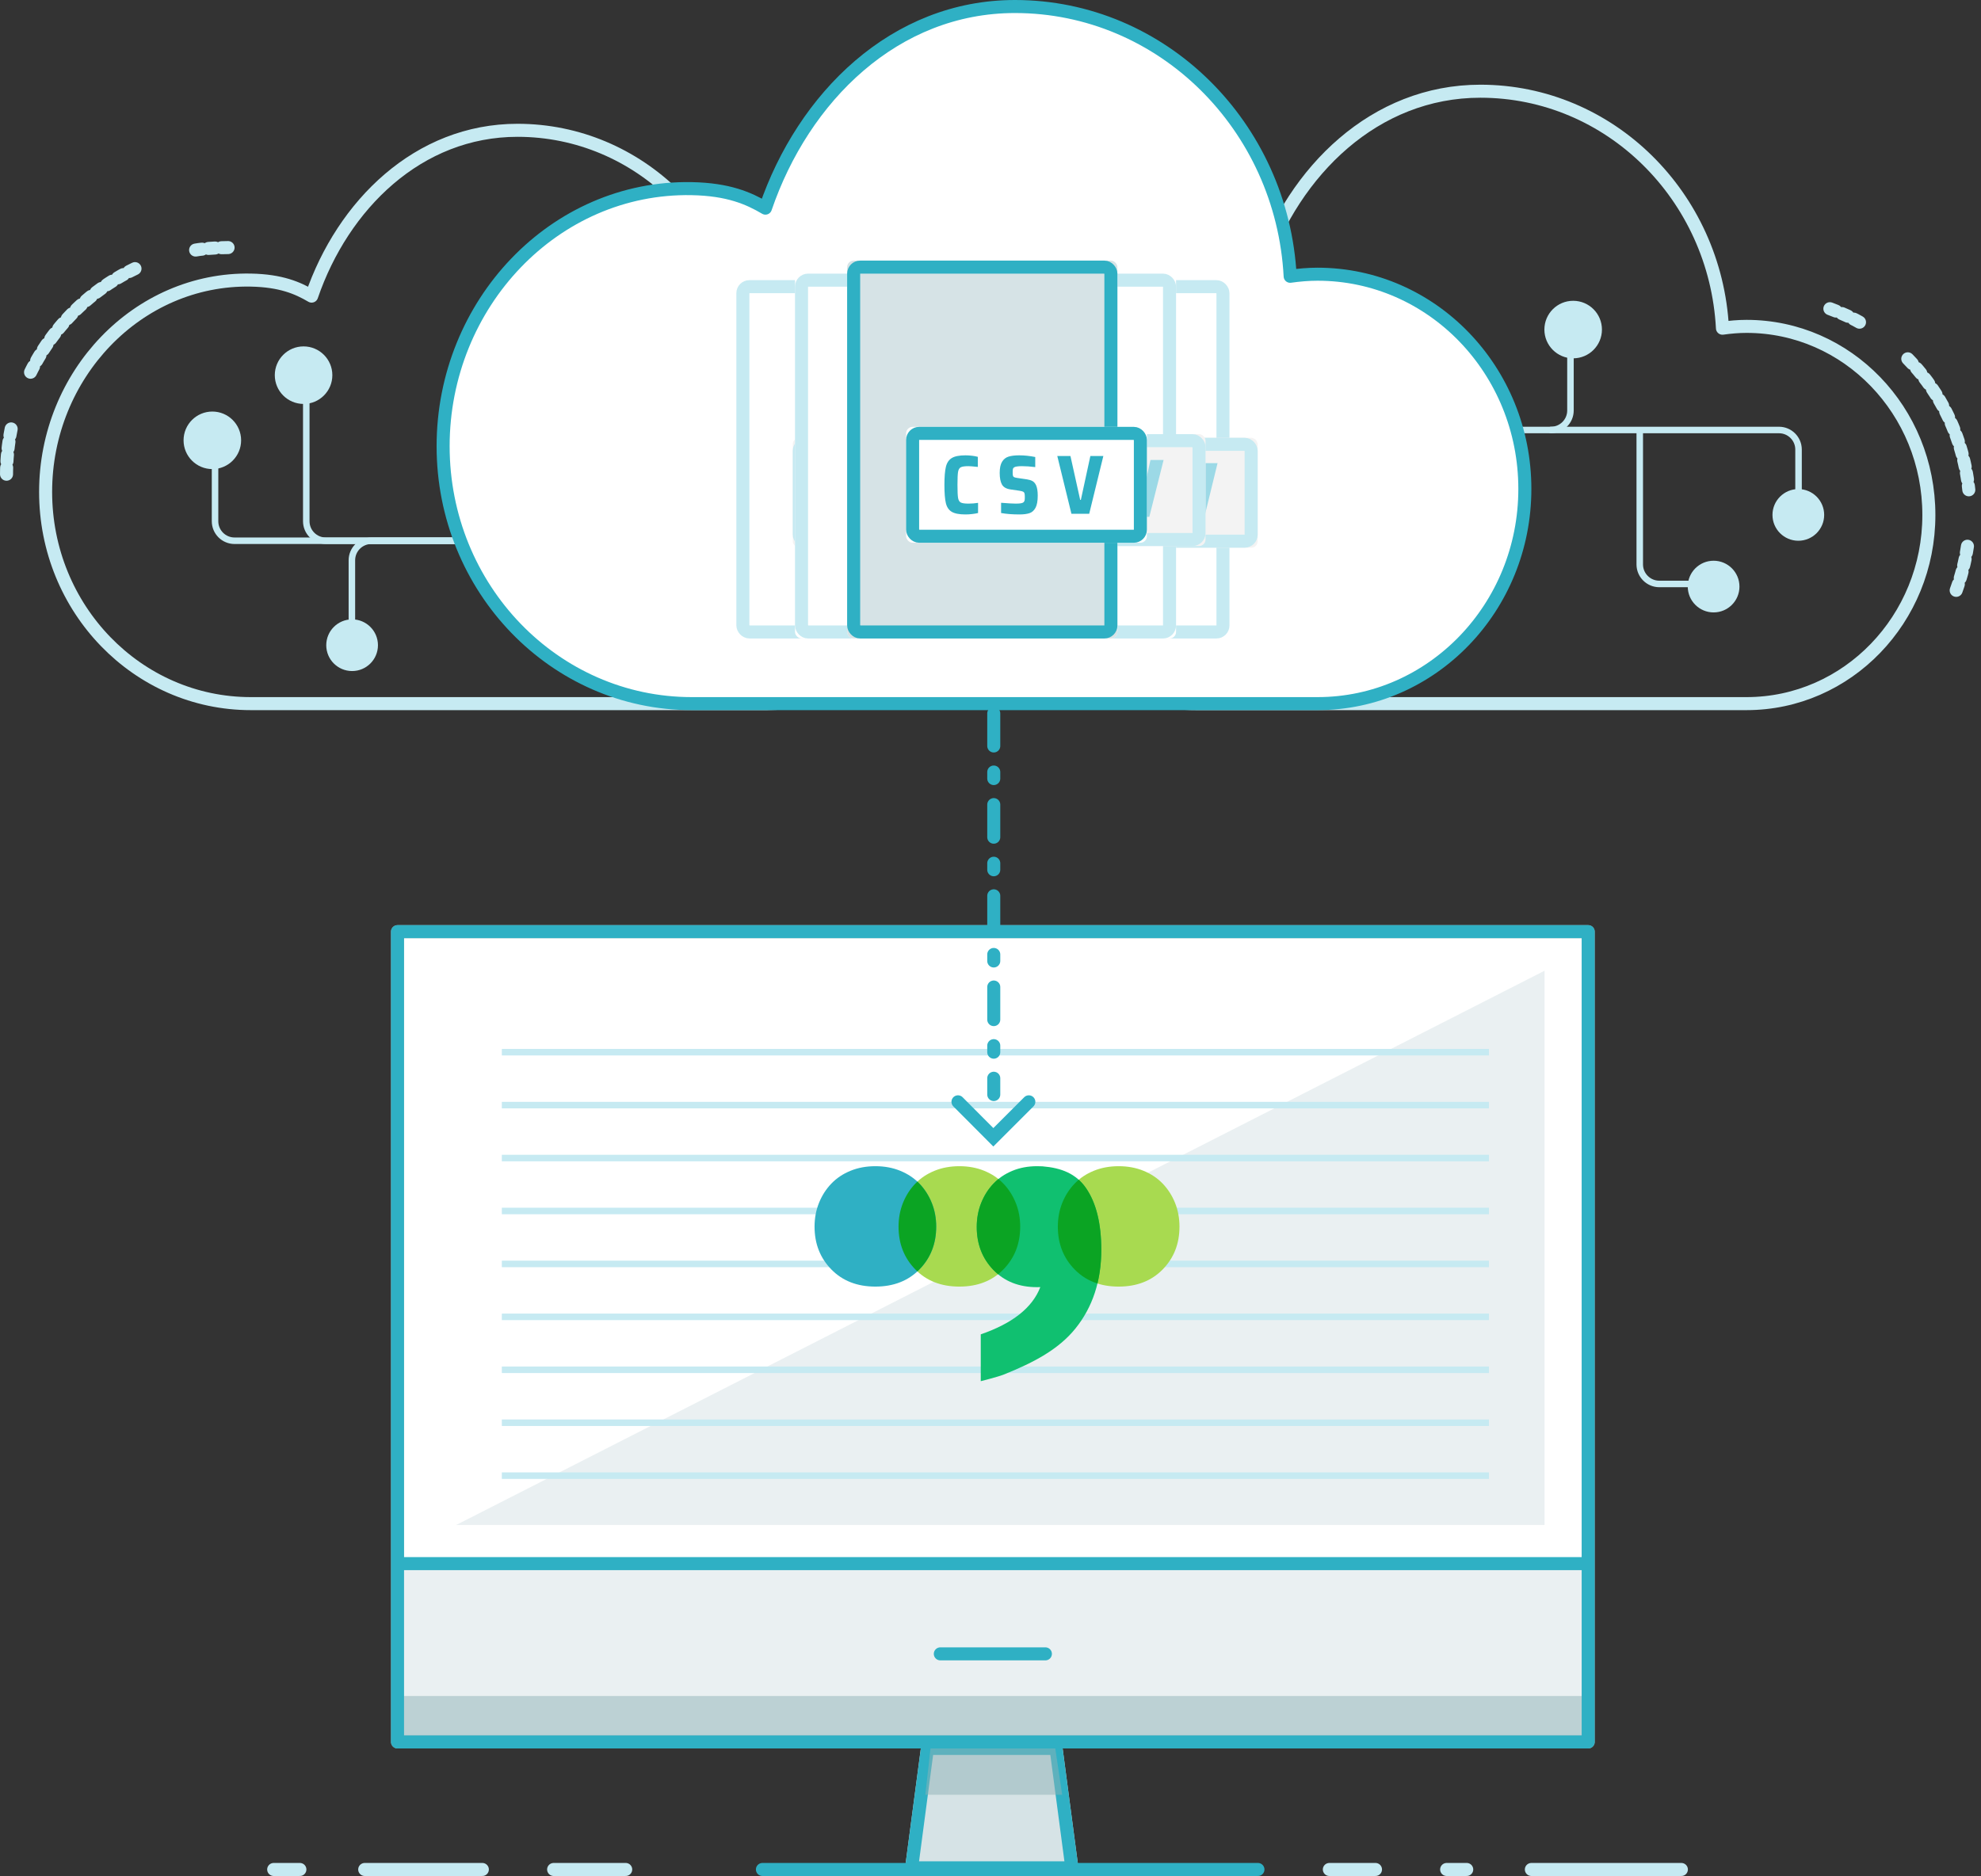 <svg xmlns="http://www.w3.org/2000/svg" xmlns:xlink="http://www.w3.org/1999/xlink" width="304" height="288" viewBox="0 0 304 288">
  <rect x="0" y="0" width="304" height="288" fill="#333333" stroke="none"/>
  <defs>
    <rect id="illu-visualiazation-a" width="39.672" height="55" rx="1"/>
    <rect id="illu-visualiazation-b" width="35.344" height="16.867" x="8.656" y="24.2" rx="1"/>
    <rect id="illu-visualiazation-c" width="39.672" height="55" rx="1"/>
    <rect id="illu-visualiazation-d" width="35.344" height="16.867" x="8.656" y="24.2" rx="1"/>
    <rect id="illu-visualiazation-e" width="41.475" height="56" rx="1"/>
    <rect id="illu-visualiazation-f" width="36.951" height="17.173" x="9.049" y="24.64" rx="1"/>
    <rect id="illu-visualiazation-g" width="41.475" height="56" rx="1"/>
    <rect id="illu-visualiazation-h" width="36.951" height="17.173" x="9.049" y="24.64" rx="1"/>
    <rect id="illu-visualiazation-i" width="41.475" height="58" rx="1"/>
    <rect id="illu-visualiazation-j" width="36.951" height="17.787" x="9.049" y="25.52" rx="1"/>
    <polyline id="illu-visualiazation-k" points="101.938 124.37 104.625 144.696 77.754 144.696 80.441 124.37 80.441 124.37"/>
  </defs>
  <g fill="none" fill-rule="evenodd" transform="translate(1 1)">
    <g transform="matrix(0 -1 -1 0 91 102)">
      <path stroke="#C6EAF2" stroke-linecap="round" stroke-linejoin="round" d="M2,45 L23.155,45 C24.812,45 26.155,43.657 26.155,42 L26.155,10 C26.155,8.343 27.498,7 29.155,7 L44.155,7" transform="matrix(-1 0 0 1 46.155 0)"/>
      <path stroke="#C6EAF2" stroke-linecap="round" stroke-linejoin="round" d="M6,38 L6,2.998 C6,1.342 7.342,0 9.003,0 L20,0" transform="rotate(180 13 19)"/>
      <path stroke="#C6EAF2" stroke-linecap="round" stroke-linejoin="round" d="M20,59 L20,23.998 C20,22.342 21.334,21 22.996,21 L31.633,21" transform="matrix(1 0 0 -1 0 80)"/>
      <path fill="#C6EAF2" d="M45.415 49.831C42.977 49.831 41 47.854 41 45.415 41 42.977 42.977 40.999 45.415 40.999 47.853 40.999 49.831 42.977 49.831 45.415 49.831 47.854 47.853 49.831 45.415 49.831zM3.966 41.934C1.776 41.934 0 40.158 0 37.967 0 35.777 1.776 34 3.966 34 6.156 34 7.933 35.777 7.933 37.967 7.933 40.158 6.156 41.934 3.966 41.934zM35.415 63.831C32.977 63.831 31 61.854 31 59.415 31 56.977 32.977 54.999 35.415 54.999 37.853 54.999 39.831 56.977 39.831 59.415 39.831 61.854 37.853 63.831 35.415 63.831z"/>
    </g>
    <g transform="rotate(-90 143 -50)">
      <path stroke="#C6EAF2" stroke-linecap="round" stroke-linejoin="round" d="M28,19.999 L39.641,19.999 C41.298,19.999 42.641,18.656 42.641,16.999 L42.641,0" transform="rotate(180 35.32 10)"/>
      <path stroke="#C6EAF2" stroke-linecap="round" stroke-linejoin="round" d="M28,47 L28,11.998 C28,10.342 29.342,9 30.997,9 L40,9" transform="matrix(1 0 0 -1 0 56)"/>
      <path stroke="#C6EAF2" stroke-linecap="round" stroke-linejoin="round" d="M18.169,82 L18.169,46.998 C18.169,45.342 19.515,44 21.172,44 L28,44" transform="rotate(180 23.084 63)"/>
      <path stroke="#C6EAF2" stroke-linecap="round" stroke-linejoin="round" d="M4.367,65.633 L4.367,60.635 C4.367,58.977 5.718,57.633 7.361,57.633 L27.633,57.633"/>
      <path fill="#C6EAF2" d="M43.415 51.831C40.977 51.831 39 49.854 39 47.415 39 44.977 40.977 42.999 43.415 42.999 45.853 42.999 47.831 44.977 47.831 47.415 47.831 49.854 45.853 51.831 43.415 51.831zM14.966 85.934C12.776 85.934 11 84.158 11 81.967 11 79.777 12.776 78 14.966 78 17.156 78 18.933 79.777 18.933 81.967 18.933 84.158 17.156 85.934 14.966 85.934zM3.966 72.934C1.776 72.934 0 71.158 0 68.967 0 66.777 1.776 65 3.966 65 6.156 65 7.933 66.777 7.933 68.967 7.933 71.158 6.156 72.934 3.966 72.934z"/>
    </g>
    <g stroke="#C6EAF2" stroke-linecap="round" stroke-linejoin="round" stroke-width="2" transform="translate(0 19)">
      <path stroke-dasharray="1 1 1" d="M34,18 C32.009,18 30.058,18.176 28.161,18.514 M19.715,21.23 C16.871,22.587 14.24,24.337 11.887,26.413 C8.449,29.446 5.606,33.173 3.563,37.384 M0.713,45.836 C0.246,48.149 0,50.545 0,53"/>
      <path stroke-dasharray="1 1 1" d="M154,35 C152.185,35 150.406,35.161 148.676,35.47 M140.975,37.953 C138.382,39.194 135.983,40.794 133.838,42.692 C130.704,45.465 128.111,48.873 126.249,52.722 M123.65,60.45 C123.224,62.565 123,64.755 123,67" transform="scale(-1 1) rotate(-20 0 836.473)"/>
      <path d="M136,43 C126.611,43 119,51.059 119,61" transform="matrix(-1 0 0 1 255 0)"/>
      <path d="M37.484,88 C20.094,88 6,73.455 6,55.502 C6,37.536 20.101,22.664 37.484,22.991 C42.118,23.079 44.689,24.201 46.82,25.451 C51.618,11.44 63.197,0 78.419,0 C97.051,0 112.269,15.081 113.277,34.054 C114.418,33.895 115.574,33.792 116.745,33.792 C131.249,33.792 143,45.918 143,60.899 C143,75.856 131.249,88 116.745,88 L37.484,88 Z"/>
    </g>
    <g stroke="#C6EAF2" stroke-linecap="round" stroke-linejoin="round" stroke-width="2" transform="translate(142 13)">
      <path d="M37,35 C27.059,35 19,43.507 19,54"/>
      <path stroke-dasharray="1 1 1" d="M37,19 C34.833,19 32.71,19.191 30.646,19.558 M21.454,22.507 C18.359,23.981 15.496,25.881 12.936,28.134 C9.195,31.427 6.101,35.474 3.878,40.045 M0.776,49.222 C0.267,51.733 0,54.334 0,57"/>
      <path stroke-dasharray="1 1 1" d="M164,38 C162.068,38 160.174,38.171 158.333,38.499 M150.135,41.138 C147.375,42.456 144.821,44.156 142.538,46.172 C139.201,49.119 136.441,52.74 134.459,56.83 M131.692,65.041 C131.238,67.287 131,69.615 131,72" transform="scale(-1 1) rotate(-20 0 891.514)"/>
      <path d="M40.553,94 C22.02,94 7,78.463 7,59.286 C7,40.096 22.028,24.209 40.553,24.559 C45.491,24.652 48.231,25.851 50.502,27.187 C55.615,12.22 67.955,0 84.176,0 C104.032,0 120.25,16.109 121.324,36.376 C122.541,36.206 123.773,36.096 125.02,36.096 C140.477,36.096 153,49.049 153,65.051 C153,81.028 140.477,94 125.02,94 L40.553,94 Z"/>
    </g>
    <g stroke-linecap="round" stroke-linejoin="round" stroke-width="2" transform="translate(67)">
      <path stroke="#C6EAF2" d="M33,40 C21.954,40 13,49.402 13,61"/>
      <path stroke="#C6EAF2" d="M157,52 C145.954,52 137,61.402 137,73" transform="matrix(-1 0 0 1 294 0)"/>
      <path fill="#FFF" stroke="#2FB0C4" d="M38.149,107 C17.077,107 0,89.315 0,67.485 C0,45.641 17.086,27.558 38.149,27.955 C43.763,28.061 46.879,29.426 49.461,30.947 C55.275,13.91 69.305,0 87.748,0 C110.324,0 128.764,18.337 129.985,41.407 C131.368,41.213 132.769,41.088 134.187,41.088 C151.762,41.088 166,55.832 166,74.047 C166,92.234 151.762,107 134.187,107 L38.149,107 Z"/>
    </g>
    <g transform="translate(112 39)">
      <g transform="translate(36 3)">
        <use fill="#FFF" xlink:href="#illu-visualiazation-a"/>
        <rect width="37.672" height="53" x="1" y="1" stroke="#C6EAF2" stroke-width="2" rx="1"/>
        <use fill="#F3F3F3" xlink:href="#illu-visualiazation-b"/>
        <rect width="33.344" height="14.867" x="9.656" y="25.2" stroke="#C6EAF2" stroke-width="2" rx="1"/>
        <path fill="#9CD9E6" d="M20.108,36.704 C19.756,36.746 19.425,36.766 19.115,36.766 C18.191,36.766 17.51,36.636 17.073,36.374 C16.636,36.112 16.346,35.682 16.202,35.083 C16.059,34.485 15.988,33.583 15.988,32.378 C15.988,31.19 16.061,30.294 16.209,29.692 C16.356,29.089 16.648,28.655 17.085,28.389 C17.523,28.123 18.199,27.99 19.115,27.99 C19.434,27.99 19.763,28.011 20.102,28.052 C20.441,28.094 20.721,28.148 20.942,28.214 L20.942,29.71 C20.247,29.635 19.785,29.598 19.556,29.598 C19,29.598 18.618,29.654 18.41,29.766 C18.201,29.879 18.068,30.107 18.011,30.452 C17.954,30.797 17.925,31.439 17.925,32.378 C17.925,33.317 17.954,33.959 18.011,34.304 C18.068,34.649 18.201,34.878 18.41,34.99 C18.618,35.102 19,35.158 19.556,35.158 C20.03,35.158 20.504,35.121 20.979,35.046 L20.979,36.554 C20.75,36.613 20.46,36.663 20.108,36.704 Z M23.537,36.554 L23.537,35.034 C24.551,35.117 25.27,35.158 25.695,35.158 C26.03,35.158 26.292,35.142 26.48,35.108 C26.668,35.075 26.803,35.017 26.885,34.934 C26.958,34.859 27.005,34.768 27.026,34.66 C27.046,34.551 27.056,34.398 27.056,34.198 C27.056,33.932 27.04,33.743 27.007,33.631 C26.975,33.519 26.907,33.438 26.805,33.388 C26.703,33.338 26.529,33.292 26.284,33.251 L24.923,33.051 C24.301,32.96 23.88,32.715 23.66,32.316 C23.439,31.917 23.329,31.343 23.329,30.595 C23.329,29.872 23.447,29.32 23.684,28.937 C23.921,28.555 24.244,28.302 24.653,28.177 C25.062,28.052 25.581,27.99 26.21,27.99 C26.987,27.99 27.784,28.073 28.601,28.239 L28.601,29.735 C27.866,29.644 27.212,29.598 26.639,29.598 C26.035,29.598 25.646,29.656 25.475,29.773 C25.376,29.831 25.315,29.912 25.291,30.016 C25.266,30.12 25.254,30.28 25.254,30.496 C25.254,30.737 25.266,30.907 25.291,31.007 C25.315,31.107 25.37,31.179 25.456,31.225 C25.542,31.271 25.691,31.31 25.904,31.343 L27.363,31.555 C27.69,31.605 27.962,31.688 28.178,31.805 C28.395,31.921 28.573,32.12 28.712,32.403 C28.883,32.769 28.969,33.292 28.969,33.974 C28.969,34.772 28.859,35.374 28.638,35.782 C28.418,36.189 28.117,36.455 27.737,36.579 C27.357,36.704 26.86,36.766 26.247,36.766 C25.225,36.766 24.322,36.696 23.537,36.554 Z M33.11,36.667 L31.013,28.09 L32.962,28.09 L34.409,34.61 L34.508,34.61 L35.918,28.09 L37.843,28.09 L35.746,36.667 L33.11,36.667 Z"/>
      </g>
      <g transform="translate(0 3)">
        <use fill="#FFF" xlink:href="#illu-visualiazation-c"/>
        <rect width="37.672" height="53" x="1" y="1" stroke="#C6EAF2" stroke-width="2" rx="1"/>
        <use fill="#F3F3F3" xlink:href="#illu-visualiazation-d"/>
        <rect width="33.344" height="14.867" x="9.656" y="25.2" stroke="#C6EAF2" stroke-width="2" rx="1"/>
        <path fill="#9CD9E6" d="M20.108,36.704 C19.756,36.746 19.425,36.766 19.115,36.766 C18.191,36.766 17.51,36.636 17.073,36.374 C16.636,36.112 16.346,35.682 16.202,35.083 C16.059,34.485 15.988,33.583 15.988,32.378 C15.988,31.19 16.061,30.294 16.209,29.692 C16.356,29.089 16.648,28.655 17.085,28.389 C17.523,28.123 18.199,27.99 19.115,27.99 C19.434,27.99 19.763,28.011 20.102,28.052 C20.441,28.094 20.721,28.148 20.942,28.214 L20.942,29.71 C20.247,29.635 19.785,29.598 19.556,29.598 C19,29.598 18.618,29.654 18.41,29.766 C18.201,29.879 18.068,30.107 18.011,30.452 C17.954,30.797 17.925,31.439 17.925,32.378 C17.925,33.317 17.954,33.959 18.011,34.304 C18.068,34.649 18.201,34.878 18.41,34.99 C18.618,35.102 19,35.158 19.556,35.158 C20.03,35.158 20.504,35.121 20.979,35.046 L20.979,36.554 C20.75,36.613 20.46,36.663 20.108,36.704 Z M23.537,36.554 L23.537,35.034 C24.551,35.117 25.27,35.158 25.695,35.158 C26.03,35.158 26.292,35.142 26.48,35.108 C26.668,35.075 26.803,35.017 26.885,34.934 C26.958,34.859 27.005,34.768 27.026,34.66 C27.046,34.551 27.056,34.398 27.056,34.198 C27.056,33.932 27.04,33.743 27.007,33.631 C26.975,33.519 26.907,33.438 26.805,33.388 C26.703,33.338 26.529,33.292 26.284,33.251 L24.923,33.051 C24.301,32.96 23.88,32.715 23.66,32.316 C23.439,31.917 23.329,31.343 23.329,30.595 C23.329,29.872 23.447,29.32 23.684,28.937 C23.921,28.555 24.244,28.302 24.653,28.177 C25.062,28.052 25.581,27.99 26.21,27.99 C26.987,27.99 27.784,28.073 28.601,28.239 L28.601,29.735 C27.866,29.644 27.212,29.598 26.639,29.598 C26.035,29.598 25.646,29.656 25.475,29.773 C25.376,29.831 25.315,29.912 25.291,30.016 C25.266,30.12 25.254,30.28 25.254,30.496 C25.254,30.737 25.266,30.907 25.291,31.007 C25.315,31.107 25.37,31.179 25.456,31.225 C25.542,31.271 25.691,31.31 25.904,31.343 L27.363,31.555 C27.69,31.605 27.962,31.688 28.178,31.805 C28.395,31.921 28.573,32.12 28.712,32.403 C28.883,32.769 28.969,33.292 28.969,33.974 C28.969,34.772 28.859,35.374 28.638,35.782 C28.418,36.189 28.117,36.455 27.737,36.579 C27.357,36.704 26.86,36.766 26.247,36.766 C25.225,36.766 24.322,36.696 23.537,36.554 Z M33.11,36.667 L31.013,28.09 L32.962,28.09 L34.409,34.61 L34.508,34.61 L35.918,28.09 L37.843,28.09 L35.746,36.667 L33.11,36.667 Z"/>
      </g>
      <g transform="translate(26 2)">
        <use fill="#FFF" xlink:href="#illu-visualiazation-e"/>
        <rect width="39.475" height="54" x="1" y="1" stroke="#C6EAF2" stroke-width="2" rx="1"/>
        <use fill="#F3F3F3" xlink:href="#illu-visualiazation-f"/>
        <rect width="34.951" height="15.173" x="10.049" y="25.64" stroke="#C6EAF2" stroke-width="2" rx="1"/>
        <path fill="#9CD9E6" d="M21.022,37.371 C20.655,37.414 20.308,37.435 19.984,37.435 C19.018,37.435 18.306,37.302 17.849,37.035 C17.392,36.768 17.088,36.331 16.939,35.721 C16.789,35.112 16.715,34.194 16.715,32.967 C16.715,31.757 16.792,30.845 16.945,30.231 C17.099,29.618 17.405,29.176 17.862,28.905 C18.319,28.634 19.026,28.499 19.984,28.499 C20.317,28.499 20.661,28.52 21.016,28.562 C21.37,28.605 21.663,28.66 21.894,28.727 L21.894,30.25 C21.167,30.174 20.684,30.136 20.445,30.136 C19.864,30.136 19.464,30.193 19.246,30.308 C19.029,30.422 18.89,30.655 18.83,31.006 C18.77,31.357 18.74,32.011 18.74,32.967 C18.74,33.923 18.77,34.577 18.83,34.928 C18.89,35.279 19.029,35.512 19.246,35.626 C19.464,35.74 19.864,35.797 20.445,35.797 C20.941,35.797 21.437,35.759 21.932,35.683 L21.932,37.219 C21.693,37.278 21.389,37.329 21.022,37.371 Z M24.607,37.219 L24.607,35.671 C25.667,35.755 26.419,35.797 26.863,35.797 C27.214,35.797 27.487,35.781 27.684,35.747 C27.88,35.713 28.021,35.654 28.107,35.569 C28.184,35.493 28.233,35.4 28.254,35.29 C28.276,35.18 28.286,35.023 28.286,34.82 C28.286,34.549 28.269,34.357 28.235,34.243 C28.201,34.128 28.13,34.046 28.023,33.995 C27.917,33.944 27.735,33.898 27.479,33.855 L26.056,33.652 C25.406,33.559 24.966,33.31 24.735,32.903 C24.504,32.497 24.389,31.913 24.389,31.152 C24.389,30.415 24.513,29.853 24.761,29.463 C25.009,29.074 25.346,28.816 25.774,28.689 C26.201,28.562 26.744,28.499 27.402,28.499 C28.214,28.499 29.047,28.583 29.902,28.753 L29.902,30.276 C29.132,30.183 28.449,30.136 27.85,30.136 C27.218,30.136 26.812,30.195 26.632,30.314 C26.53,30.373 26.466,30.456 26.44,30.561 C26.415,30.667 26.402,30.83 26.402,31.05 C26.402,31.296 26.415,31.469 26.44,31.571 C26.466,31.672 26.524,31.746 26.613,31.793 C26.703,31.839 26.859,31.879 27.081,31.913 L28.607,32.129 C28.949,32.18 29.233,32.264 29.459,32.383 C29.686,32.501 29.872,32.704 30.017,32.992 C30.196,33.365 30.286,33.898 30.286,34.592 C30.286,35.404 30.171,36.017 29.94,36.432 C29.709,36.847 29.395,37.118 28.998,37.244 C28.6,37.371 28.081,37.435 27.44,37.435 C26.372,37.435 25.427,37.363 24.607,37.219 Z M34.615,37.333 L32.422,28.6 L34.461,28.6 L35.974,35.239 L36.076,35.239 L37.55,28.6 L39.563,28.6 L37.371,37.333 L34.615,37.333 Z"/>
      </g>
      <g transform="translate(9 2)">
        <use fill="#FFF" xlink:href="#illu-visualiazation-g"/>
        <rect width="39.475" height="54" x="1" y="1" stroke="#C6EAF2" stroke-width="2" rx="1"/>
        <use fill="#F3F3F3" xlink:href="#illu-visualiazation-h"/>
        <rect width="34.951" height="15.173" x="10.049" y="25.64" stroke="#C6EAF2" stroke-width="2" rx="1"/>
        <path fill="#9CD9E6" d="M21.022,37.371 C20.655,37.414 20.308,37.435 19.984,37.435 C19.018,37.435 18.306,37.302 17.849,37.035 C17.392,36.768 17.088,36.331 16.939,35.721 C16.789,35.112 16.715,34.194 16.715,32.967 C16.715,31.757 16.792,30.845 16.945,30.231 C17.099,29.618 17.405,29.176 17.862,28.905 C18.319,28.634 19.026,28.499 19.984,28.499 C20.317,28.499 20.661,28.52 21.016,28.562 C21.37,28.605 21.663,28.66 21.894,28.727 L21.894,30.25 C21.167,30.174 20.684,30.136 20.445,30.136 C19.864,30.136 19.464,30.193 19.246,30.308 C19.029,30.422 18.89,30.655 18.83,31.006 C18.77,31.357 18.74,32.011 18.74,32.967 C18.74,33.923 18.77,34.577 18.83,34.928 C18.89,35.279 19.029,35.512 19.246,35.626 C19.464,35.74 19.864,35.797 20.445,35.797 C20.941,35.797 21.437,35.759 21.932,35.683 L21.932,37.219 C21.693,37.278 21.389,37.329 21.022,37.371 Z M24.607,37.219 L24.607,35.671 C25.667,35.755 26.419,35.797 26.863,35.797 C27.214,35.797 27.487,35.781 27.684,35.747 C27.88,35.713 28.021,35.654 28.107,35.569 C28.184,35.493 28.233,35.4 28.254,35.29 C28.276,35.18 28.286,35.023 28.286,34.82 C28.286,34.549 28.269,34.357 28.235,34.243 C28.201,34.128 28.13,34.046 28.023,33.995 C27.917,33.944 27.735,33.898 27.479,33.855 L26.056,33.652 C25.406,33.559 24.966,33.31 24.735,32.903 C24.504,32.497 24.389,31.913 24.389,31.152 C24.389,30.415 24.513,29.853 24.761,29.463 C25.009,29.074 25.346,28.816 25.774,28.689 C26.201,28.562 26.744,28.499 27.402,28.499 C28.214,28.499 29.047,28.583 29.902,28.753 L29.902,30.276 C29.132,30.183 28.449,30.136 27.85,30.136 C27.218,30.136 26.812,30.195 26.632,30.314 C26.53,30.373 26.466,30.456 26.44,30.561 C26.415,30.667 26.402,30.83 26.402,31.05 C26.402,31.296 26.415,31.469 26.44,31.571 C26.466,31.672 26.524,31.746 26.613,31.793 C26.703,31.839 26.859,31.879 27.081,31.913 L28.607,32.129 C28.949,32.18 29.233,32.264 29.459,32.383 C29.686,32.501 29.872,32.704 30.017,32.992 C30.196,33.365 30.286,33.898 30.286,34.592 C30.286,35.404 30.171,36.017 29.94,36.432 C29.709,36.847 29.395,37.118 28.998,37.244 C28.6,37.371 28.081,37.435 27.44,37.435 C26.372,37.435 25.427,37.363 24.607,37.219 Z M34.615,37.333 L32.422,28.6 L34.461,28.6 L35.974,35.239 L36.076,35.239 L37.55,28.6 L39.563,28.6 L37.371,37.333 L34.615,37.333 Z"/>
      </g>
      <g transform="translate(17)">
        <rect width="41.475" height="58" fill="#FFF" rx="1"/>
        <use fill="#D6E3E6" xlink:href="#illu-visualiazation-i"/>
        <rect width="39.475" height="56" x="1" y="1" stroke="#2FB0C4" stroke-width="2" rx="1"/>
        <use fill="#FFF" xlink:href="#illu-visualiazation-j"/>
        <rect width="34.951" height="15.787" x="10.049" y="26.52" stroke="#2FB0C4" stroke-width="2" rx="1"/>
        <path fill="#2FB0C4" d="M19.191,38.899 C18.827,38.942 18.485,38.963 18.163,38.963 C17.207,38.963 16.503,38.828 16.051,38.557 C15.598,38.286 15.298,37.842 15.15,37.223 C15.002,36.604 14.928,35.672 14.928,34.426 C14.928,33.197 15.004,32.272 15.156,31.649 C15.308,31.026 15.611,30.577 16.063,30.302 C16.516,30.027 17.216,29.889 18.163,29.889 C18.493,29.889 18.834,29.911 19.185,29.954 C19.536,29.997 19.826,30.053 20.054,30.121 L20.054,31.668 C19.335,31.591 18.857,31.552 18.62,31.552 C18.045,31.552 17.649,31.61 17.434,31.726 C17.218,31.842 17.081,32.078 17.021,32.435 C16.962,32.791 16.932,33.455 16.932,34.426 C16.932,35.397 16.962,36.061 17.021,36.418 C17.081,36.774 17.218,37.01 17.434,37.126 C17.649,37.242 18.045,37.3 18.62,37.3 C19.111,37.3 19.602,37.262 20.092,37.184 L20.092,38.744 C19.855,38.804 19.555,38.856 19.191,38.899 Z M23.626,38.744 L23.626,37.172 C24.675,37.257 25.42,37.3 25.86,37.3 C26.206,37.3 26.477,37.283 26.672,37.249 C26.866,37.215 27.006,37.154 27.091,37.068 C27.167,36.991 27.215,36.897 27.236,36.785 C27.258,36.673 27.268,36.514 27.268,36.308 C27.268,36.033 27.251,35.838 27.217,35.722 C27.184,35.606 27.114,35.522 27.008,35.47 C26.902,35.419 26.723,35.371 26.469,35.328 L25.06,35.122 C24.417,35.028 23.982,34.774 23.753,34.362 C23.525,33.949 23.411,33.356 23.411,32.583 C23.411,31.836 23.533,31.264 23.779,30.869 C24.024,30.474 24.358,30.212 24.781,30.083 C25.204,29.954 25.741,29.889 26.393,29.889 C27.196,29.889 28.021,29.975 28.867,30.147 L28.867,31.694 C28.106,31.599 27.429,31.552 26.837,31.552 C26.211,31.552 25.809,31.612 25.631,31.732 C25.53,31.793 25.466,31.876 25.441,31.984 C25.416,32.091 25.403,32.257 25.403,32.48 C25.403,32.729 25.416,32.905 25.441,33.008 C25.466,33.112 25.523,33.187 25.612,33.234 C25.701,33.281 25.855,33.322 26.075,33.356 L27.585,33.576 C27.924,33.627 28.205,33.713 28.429,33.833 C28.653,33.954 28.837,34.16 28.981,34.452 C29.159,34.83 29.248,35.371 29.248,36.076 C29.248,36.901 29.134,37.524 28.905,37.945 C28.677,38.366 28.366,38.641 27.972,38.77 C27.579,38.899 27.065,38.963 26.431,38.963 C25.373,38.963 24.438,38.89 23.626,38.744 Z M34.419,38.86 L32.249,29.992 L34.267,29.992 L35.764,36.733 L35.865,36.733 L37.325,29.992 L39.317,29.992 L37.147,38.86 L34.419,38.86 Z"/>
      </g>
    </g>
    <g transform="translate(40 142)">
      <g transform="translate(20)">
        <polygon fill="#FFF" stroke="#A1AEB0" stroke-linejoin="round" stroke-width="2" points="0 124.37 182.722 124.37 182.722 0 0 0"/>
        <polygon fill="#D6E3E6" points="9 91.073 176.022 91.073 176.022 6" opacity=".5"/>
        <rect width="182.722" height="27.037" y="97.768" fill="#D6E3E6" opacity=".5" rx="1"/>
        <rect width="182.722" height="7.483" y="117.321" fill="#8EB2B7" opacity=".5" rx="1"/>
        <use fill="#D6E3E6" xlink:href="#illu-visualiazation-k"/>
        <path stroke="#2FB0C4" stroke-width="2" d="M101.061,125.37 L81.318,125.37 L78.895,143.696 L103.484,143.696 L101.061,125.37 Z"/>
        <polyline fill="#8EB2B7" points="100.885 124.998 102 132.481 81 132.481 81.836 124.998" opacity=".5"/>
        <polygon stroke="#2FB0C4" stroke-linejoin="round" stroke-width="2" points="0 124.37 182.722 124.37 182.722 0 0 0"/>
        <path stroke="#2FB0C4" stroke-linecap="round" stroke-linejoin="round" stroke-width="2" d="M99.422,110.852 L83.3,110.852"/>
        <path stroke="#2FB0C4" stroke-linejoin="round" stroke-width="2" d="M0,97 L182.722,97"/>
      </g>
      <g stroke="#C6EAF2" stroke-linecap="square" transform="translate(36 17)">
        <path d="M.51 1.5L150.989 1.5M.51 17.75L150.989 17.75M.51 9.625L150.989 9.625M.51 25.875L150.989 25.875M.51 34L150.989 34M.51 42.125L150.989 42.125M.51 50.25L150.989 50.25M.51 58.375L150.989 58.375M.51 66.5L150.989 66.5"/>
      </g>
      <g stroke-linecap="round" stroke-linejoin="round" stroke-width="2" transform="translate(0 142)">
        <path stroke="#2FB0C4" d="M76,1.947 L152.041,1.947"/>
        <path stroke="#C6EAF2" d="M163 1.947L170.079 1.947M181 1.947L184.079 1.947M194 1.947L217.019 1.947M43.959 1.947L55.019 1.947M14.969 1.947L33.019 1.947M1 1.947L5.019 1.947"/>
      </g>
    </g>
    <g stroke="#2FB0C4" stroke-linecap="round" stroke-width="2" transform="translate(146 108)">
      <path stroke-dasharray="5 4 1 4" d="M5.5,0.5 L5.5,59"/>
      <polyline points="1.597 63.96 9.285 63.974 9.285 56.273" transform="rotate(45 5.44 60.123)"/>
    </g>
    <g fill-rule="nonzero" transform="translate(124 178)">
      <path fill="#A8DA50" d="M12.889,9.279 C12.889,7.969 13.117,6.75 13.573,5.623 C14.029,4.495 14.659,3.513 15.464,2.674 C16.268,1.835 17.247,1.18 18.4,0.708 C19.554,0.236 20.828,0 22.222,0 C23.617,0 24.891,0.236 26.044,0.708 C27.197,1.18 28.176,1.835 28.981,2.674 C29.785,3.513 30.416,4.495 30.872,5.623 C31.328,6.75 31.556,7.969 31.556,9.279 C31.556,11.901 30.697,14.089 28.981,15.846 C27.264,17.602 25.012,18.48 22.222,18.48 C19.433,18.48 17.18,17.602 15.464,15.846 C13.747,14.089 12.889,11.901 12.889,9.279 Z"/>
      <path fill="#2FB0C4" d="M0,9.279 C0,7.969 0.228,6.75 0.684,5.623 C1.14,4.495 1.77,3.513 2.575,2.674 C3.379,1.835 4.358,1.18 5.511,0.708 C6.665,0.236 7.939,0 9.333,0 C10.728,0 12.002,0.236 13.155,0.708 C14.308,1.18 15.287,1.835 16.092,2.674 C16.897,3.513 17.527,4.495 17.983,5.623 C18.439,6.75 18.667,7.969 18.667,9.279 C18.667,11.901 17.808,14.089 16.092,15.846 C14.375,17.602 12.123,18.48 9.333,18.48 C6.544,18.48 4.291,17.602 2.575,15.846 C0.858,14.089 0,11.901 0,9.279 Z"/>
      <path fill="#A8DA50" d="M37.333,9.279 C37.333,7.969 37.561,6.75 38.017,5.623 C38.473,4.495 39.103,3.513 39.908,2.674 C40.713,1.835 41.692,1.18 42.845,0.708 C43.998,0.236 45.272,0 46.667,0 C48.061,0 49.335,0.236 50.489,0.708 C51.642,1.18 52.621,1.835 53.425,2.674 C54.23,3.513 54.86,4.495 55.316,5.623 C55.772,6.75 56,7.969 56,9.279 C56,11.901 55.142,14.089 53.425,15.846 C51.709,17.602 49.456,18.48 46.667,18.48 C43.877,18.48 41.625,17.602 39.908,15.846 C38.192,14.089 37.333,11.901 37.333,9.279 Z"/>
      <path fill="#10C070" d="M34.136,0 C32.754,0 31.492,0.237 30.35,0.711 C29.207,1.185 28.237,1.844 27.44,2.686 C26.643,3.529 26.018,4.517 25.566,5.649 C25.115,6.782 24.889,8.006 24.889,9.323 C24.889,11.957 25.739,14.156 27.44,15.921 C29.141,17.685 31.373,18.568 34.136,18.568 C34.308,18.568 34.477,18.564 34.645,18.557 C33.437,21.708 30.391,24.125 25.505,25.81 L25.505,33 C25.505,33 28.14,32.337 29.001,31.994 C33.797,30.083 37.51,28.042 40.032,24.915 C42.677,21.632 44,17.604 44,12.83 C44,8.802 43.226,5.657 41.679,3.394 C40.131,1.131 37.862,0.255 34.966,0.019 C34.87,0.012 34.234,0 34.136,0 Z"/>
      <path fill="#0BA423" d="M28.213 1.971C28.484 2.189 28.74 2.423 28.981 2.674 29.785 3.513 30.416 4.495 30.872 5.623 31.328 6.75 31.556 7.969 31.556 9.279 31.556 11.901 30.697 14.089 28.981 15.846 28.719 16.113 28.445 16.361 28.158 16.588 27.909 16.381 27.67 16.159 27.44 15.921 25.739 14.156 24.889 11.957 24.889 9.323 24.889 8.006 25.115 6.782 25.566 5.649 26.018 4.517 26.643 3.529 27.44 2.686 27.682 2.431 27.939 2.192 28.213 1.971zM40.541 2.082C40.319 2.268 40.108 2.465 39.908 2.674 39.103 3.513 38.473 4.495 38.017 5.623 37.561 6.75 37.333 7.969 37.333 9.279 37.333 11.901 38.192 14.089 39.908 15.846 40.898 16.858 42.066 17.579 43.413 18.008 43.804 16.392 44 14.667 44 12.83 44 8.802 43.226 5.657 41.679 3.394 41.335 2.891 40.955 2.456 40.541 2.082zM15.778 2.364C15.67 2.464 15.566 2.567 15.464 2.674 14.659 3.513 14.029 4.495 13.573 5.623 13.117 6.75 12.889 7.969 12.889 9.279 12.889 11.901 13.747 14.089 15.464 15.846 15.566 15.951 15.671 16.053 15.778 16.152 15.884 16.053 15.989 15.951 16.092 15.846 17.808 14.089 18.667 11.901 18.667 9.279 18.667 7.969 18.439 6.75 17.983 5.623 17.527 4.495 16.897 3.513 16.092 2.674 15.99 2.567 15.885 2.464 15.778 2.364z"/>
    </g>
  </g>
</svg>
